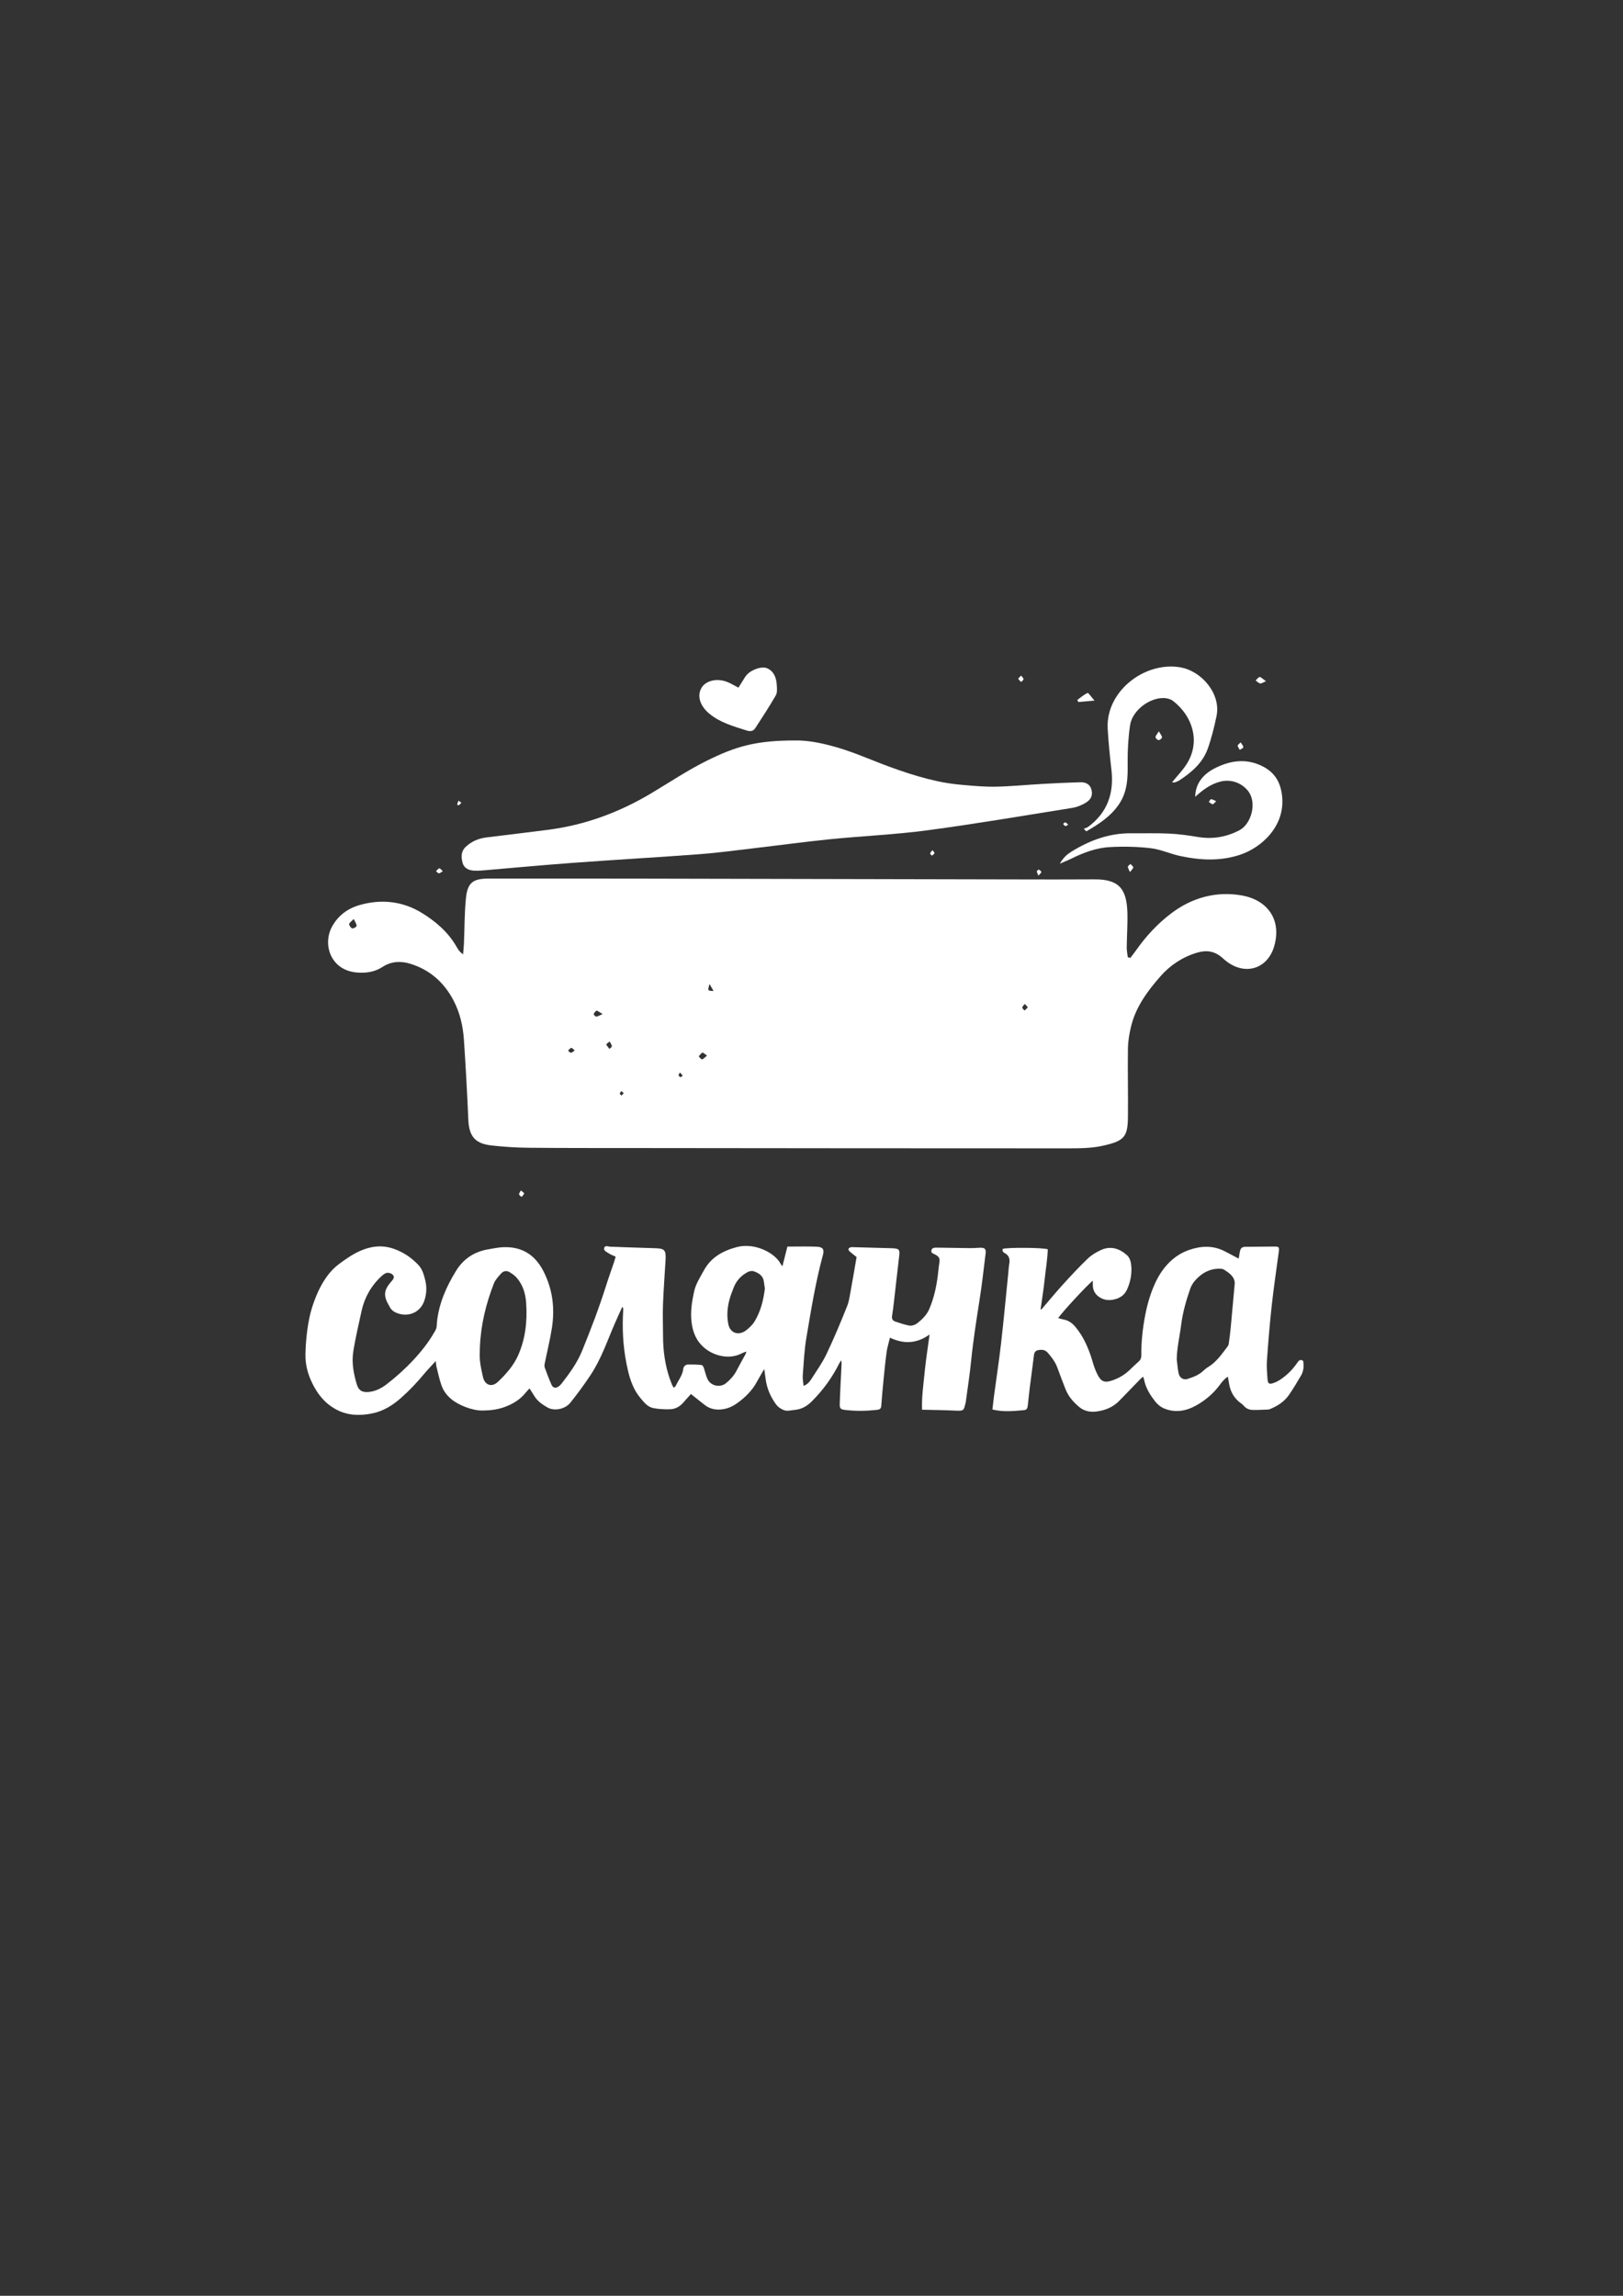 <?xml version="1.0" encoding="UTF-8"?> <svg xmlns="http://www.w3.org/2000/svg" xmlns:xlink="http://www.w3.org/1999/xlink" version="1.1" id="Слой_1" x="0px" y="0px" viewBox="0 0 595.28 841.89" style="enable-background:new 0 0 595.28 841.89;" xml:space="preserve"><rect x="0" y="0" width="595.28" height="841.89" fill="#333333" stroke="none"/> <style type="text/css"> .st0{fill:#FFFFFF;} </style> <g> <g> <g> <path class="st0" d="M358.81,457.59c-1.12,0.09-2.25,0.12-3.38,0.11c-3.92-0.05-7.83-0.14-11.75-0.18 c-0.85-0.01-1.87,0-2.08,1.05c-0.19,0.99,0.8,1.15,1.47,1.52c1.42,0.79,1.7,1.38,1.47,2.96c-0.13,0.87-0.25,1.74-0.34,2.62 c-0.49,4.9-1.37,9.72-3.34,14.32c-0.91,2.11-2.47,3.71-4.27,5.14c-0.96,0.76-2.14,1.18-3.34,0.93c-1.67-0.35-3.3-0.9-4.91-1.45 c-1.01-0.34-1.31-1.09-1.14-2.13c0.3-1.8,0.51-3.62,0.72-5.43c0.64-5.51,1.23-11.02,1.89-16.52c0.27-2.26-0.01-2.65-2.44-2.78 c-0.2-0.01-0.4-0.01-0.6-0.02c-4.51-0.12-9.03-0.25-13.54-0.37c-0.4-0.01-0.82-0.07-1.19,0.03c-0.33,0.09-0.76,0.34-0.84,0.6 c-0.07,0.25,0.17,0.69,0.41,0.91c0.81,0.72,1.68,1.37,2.57,2.07c-0.69,3.98-1.33,7.83-2.04,11.67c-0.4,2.16-0.65,4.41-1.47,6.44 c-2.35,5.88-4.8,11.74-7.53,17.47c-1.55,3.25-3.7,6.25-5.66,9.32c-0.59,0.93-1.35,1.79-2.73,2.36c-0.13-1.37-0.41-2.56-0.32-3.73 c0.35-4.58,0.54-9.2,1.3-13.72c1.73-10.25,3.37-20.52,6.11-30.59c0.55-2.03-0.04-2.92-2.28-3.01c-3.51-0.15-7.03-0.04-10.76-0.04 c-0.57,2.24-1.15,4.54-1.83,7.22c-0.37-0.51-0.54-0.69-0.65-0.89c-2.11-4.07-9.53-7.88-16.08-6.15 c-5.17,1.37-9.49,3.81-12.06,8.53c-1.37,2.52-2.98,4.93-3.59,7.74c-0.81,3.7-1.41,7.41-0.95,11.24c0.45,3.71,1.73,6.94,4.74,9.47 c3.5,2.94,9.19,4.43,13.85,1.91c0.41-0.22,0.89-0.34,1.54-0.58c-0.17,0.5-0.22,0.75-0.33,0.96c-1.09,2.01-2.24,4-3.28,6.03 c-0.92,1.8-2.26,3.26-3.81,4.56c-2.3,1.91-5.89,1.02-6.98-1.73c-0.44-1.11-0.75-2.27-1.09-3.41c-0.2-0.69-0.41-1.45-1.27-1.52 c-1.51-0.13-3.03-0.16-4.54-0.14c-1.09,0.01-1.76,0.71-1.87,1.66c-0.28,2.35-1.84,4.15-2.77,6.22c-0.1,0.23-0.42,0.38-0.73,0.64 c-0.26-0.46-0.48-0.77-0.62-1.12c-0.29-0.7-0.56-1.41-0.81-2.13c-1.75-5.07-2.47-10.29-2.48-15.62 c-0.01-3.9-0.17-7.81-0.02-11.71c0.21-5.53,0.64-11.06,0.96-16.59c0.04-0.63,0.02-1.26-0.05-1.89c-0.13-1.13-0.66-1.7-1.83-1.93 c-0.64-0.13-1.32-0.15-1.98-0.17c-3.59-0.12-7.17-0.23-10.76-0.35c-1.86-0.06-3.72-0.18-5.58-0.2c-0.8-0.01-1.93-0.65-2.31,0.39 c-0.37,1.02,0.83,1.47,1.53,1.96c0.77,0.54,1.72,0.86,2.66,1.3c-0.21,0.71-0.36,1.31-0.56,1.9c-0.99,2.93-2.05,5.85-2.98,8.8 c-2.55,8.09-5.58,16-8.79,23.87c-1.8,4.41-4.59,8.21-7.51,11.97c-0.27,0.35-0.6,0.68-0.96,0.96c-1.08,0.86-2.17,0.72-2.72-0.51 c-0.93-2.08-1.72-4.21-2.5-6.35c-0.16-0.44-0.1-0.99,0-1.46c0.88-4.38,1.97-8.73,2.65-13.14c1.09-7.12,0.27-14.02-3.07-20.62 c-3.13-6.19-8.09-9.27-15.13-8.88c-1.78,0.1-3.54,0.49-5.31,0.79c-5.16,0.89-9.05,3.62-11.64,7.83 c-3.64,5.91-6.39,12.15-7.05,19.08c-0.12,1.28,0.14,1.9-1.11,3.75c-3.9,6.85-11.03,14-17.42,18.87 c-1.81,1.38-3.85,2.43-6.24,2.73c-2.48,0.31-3.91-0.43-4.61-2.77c-1.16-3.89-1.92-7.87-1.3-11.93c0.67-4.42,2.1-10.65,3.06-15.02 c1.08-4.91,3.51-9.21,7.33-12.75c0.42-0.39,0.9-0.76,1.42-1.02c0.81-0.41,2.14-0.09,2.72,0.57c0.57,0.65,0.48,1.26-0.34,2.17 c-3.06,3.41-3.27,5.46-0.93,9.36c0.07,0.11,0.12,0.22,0.18,0.34c0.62,1.12,1.62,1.81,2.85,2.23c4.21,1.44,8.29-0.44,9.73-4.48 c0.89-2.51,1.02-5.12,0.39-7.64c-0.5-1.99-1.03-4.07-2.56-5.66c-2.53-2.64-5.43-4.66-9.08-5.91c-4.35-1.49-8.43-0.9-12.33,0.84 c-2.73,1.23-5.24,2.98-7.64,4.76c-1.65,1.22-3.13,2.76-4.33,4.39c-2.64,3.59-4.33,7.63-5.65,11.81 c-1.54,4.9-2.24,11.74-2.35,16.78c-0.08,3.74,0.78,7.19,2.42,10.58c1.93,3.99,4.46,7.32,8.56,9.63 c4.33,2.44,8.91,2.53,13.49,1.61c4.06-0.81,7.55-2.98,10.61-5.71c3.35-2.99,5.79-5.56,9.19-9.66c1.98-2.2,3.52-3.84,3.52-3.84 c0.07,0.33,0.14,1.6,0.21,1.85c0.62,2.37,1.08,4.8,1.91,7.11c1.46,4.05,4.85,6.4,8.84,7.92c1.94,0.74,4.12,1.29,6.18,1.27 c2.67-0.03,5.35-0.29,7.98-1.24c3.16-1.14,5.8-2.74,7.83-5.27c0.42-0.52,0.89-1,1.44-1.61c0.66,1.04,1.22,1.88,1.74,2.75 c1.16,1.94,3.01,3.2,4.94,4.29c2.45,1.37,6.4,0.58,8.3-1.79c2.61-3.25,5.07-6.62,7.37-10.08c3.97-5.94,6.18-12.66,9-19.11 c0.85-1.95,1.74-3.88,2.68-5.96c0.21,0.31,0.31,0.4,0.32,0.5c0.02,0.31,0.03,0.63,0.01,0.94c-0.39,6.44-0.07,12.83,1.17,19.18 c0.9,4.61,2.04,9.11,5.22,12.89c1.29,1.53,2.57,3.21,4.69,3.62c1.99,0.39,4.08,0.47,6.11,0.42c1.84-0.05,3.44-0.89,4.67-2.24 c1.03-1.15,2.06-2.3,2.99-3.35c1.69,1.34,3.39,2.73,5.12,4.06c2.05,1.57,4.39,1.92,6.96,1.46c1.89-0.34,3.51-1.17,4.99-2.24 c2.94-2.12,5.43-4.62,7.13-7.77c0.8-1.49,1.68-2.93,2.69-4.68c0.2,1.46,0.36,2.57,0.51,3.69c0.45,3.38,1.75,6.44,3.78,9.24 c0.66,0.91,1.51,1.51,2.56,2.01c1.48,0.7,2.85,0.17,4.28,0.06c2.62-0.22,4.6-1.42,6.36-3.18c4.1-4.11,7.44-8.7,9.98-13.81 c0.21-0.41,0.49-0.79,0.74-1.18c0.22,0.78,0.14,1.46,0.11,2.15c-0.22,4.58-0.49,9.17-0.63,13.75c-0.06,1.89,0.34,2.1,2.29,2.32 c3.78,0.42,7.55,0.35,11.32-0.06c1-0.11,1.55-0.41,1.62-1.48c0.21-3.08,0.5-6.15,0.8-9.22c0.35-3.5,0.68-7.01,1.16-10.5 c0.23-1.72,0.78-3.39,1.23-5.28c5.19,2.49,9.96,2.13,14.53-1.17c-0.64,4.82-1.38,9.35-1.82,13.91 c-0.44,4.54-1.12,9.08-0.94,13.68c4.25,0.11,8.23,0.14,12.2,0.33c3.31,0.16,3.07-0.1,3.81-3.01c0.05-0.18,0.06-0.37,0.08-0.56 c0.64-4.81,1.4-9.6,1.88-14.42c0.76-7.59,1.95-15.11,3.12-22.64c0.87-5.54,1.51-11.1,2.18-16.67 C361.8,457.86,361.19,457.4,358.81,457.59z M190.05,496.99c-1.67,3.79-4.41,6.87-7.41,9.73c-2.24,2.14-4.81,1.27-5.49-1.73 c-0.44-1.96-0.89-3.94-1.11-5.94c-0.18-1.68-0.04-3.39-0.04-4.77c0.32-8.37,2.22-16.11,5.15-23.63c0.53-1.36,1.66-2.55,2.67-3.68 c0.79-0.88,1.96-1.14,3.06-0.47c0.93,0.56,1.87,1.2,2.57,1.99c2.41,2.71,3.32,6.03,3.54,9.44 C193.42,484.46,192.75,490.88,190.05,496.99z M276.79,484.53c-0.77,1.27-1.94,2.42-3.17,3.34c-2.73,2.06-5.81,1.01-6.48-2.25 c-0.57-2.79-0.42-5.65,0.25-8.43c0.41-1.71,1.05-3.37,1.7-5.02c0.98-2.51,2.73-4.45,5.22-5.73c0.58-0.3,1.46-0.47,2.05-0.28 c1.88,0.62,3.48,1.61,3.79,3.72c0.13,0.87,0.26,1.74,0.39,2.63C280.02,476.72,279.04,480.82,276.79,484.53z"></path> </g> <g> <path class="st0" d="M477.97,499.06c-1.01-0.74-1.59-0.16-2.15,0.66c-1.71,2.51-3.79,4.57-6.19,6.17 c-0.89,0.59-1.87,1.08-2.87,1.38c-1.28,0.39-1.75,0.02-1.86-1.51c-0.17-2.32-0.38-4.67-0.21-6.97c0.48-6.71,1.02-13.42,1.76-20.1 c0.72-6.55,1.7-13.06,2.57-19.59c0.23-1.74,0.08-1.98-1.5-1.98c-3.52,0.01-7.04,0.06-10.57,0.09c-1.56,0.02-1.99,0.47-2.28,2.28 c-0.12,0.75-0.25,1.5-0.35,2.06c-1.83-0.97-3.5-1.88-5.2-2.74c-4.31-2.2-8.76-1.93-13.08-0.41c-5.51,1.94-9.6,6.25-12.27,11.95 c-1.69,3.62-2.9,7.66-3.68,11.67c-0.96,4.89-1.53,9.91-1.48,14.97c0.01,0.98-0.25,1.67-0.92,2.26c-1.09,0.96-2.16,1.95-3.2,2.98 c-2.04,2.01-4.38,3.31-6.97,4.12c-2.31,0.72-3.64,0.3-4.88-2.09c-0.75-1.44-1.35-3.02-1.81-4.62c-1.39-4.84-3.27-9.32-6.39-13.06 c-1.24-1.48-2.64-2.41-4.4-2.72c-0.62-0.11-1.23-0.32-1.91-0.5c1.2-1.94,11.1-12.63,12.69-13.71c0,0.56,0,1.05,0,1.55 c0.02,2.1,0.93,3.53,2.51,4.53c2.02,1.28,4.14,1.23,6.24,0.53c1.62-0.54,3.01-1.62,3.81-3.4c1.15-2.56,1.75-5.32,1.58-8.2 c-0.1-1.69-0.43-3.38-1.75-4.51c-2.87-2.46-6.03-3.31-9.41-1.75c-1.71,0.79-3.45,1.8-4.85,3.15c-3.2,3.07-6.25,6.36-9.26,9.67 c-2.61,2.88-5.09,5.91-7.64,8.87c-0.06,0.07-0.2,0.06-0.39,0.1c0.51-3.68,1.11-7.31,1.49-10.97c0.39-3.71,1.04-7.4,1.15-11.1 c-1.95-0.64-14.48-0.71-16.51-0.16c-0.3,1.09,0.37,1.35,0.88,1.65c1.38,0.81,1.81,2.05,1.52,3.76c-0.21,1.23-0.27,2.5-0.4,3.75 c-0.86,8.44-1.64,16.89-2.6,25.31c-0.74,6.48-1.73,12.93-2.6,19.4c-0.22,1.65-0.39,3.32-0.59,5.05 c3.94,0.96,7.72,0.58,11.49,0.24c1.08-0.1,1.34-0.51,1.5-1.86c0.25-2.12,0.43-4.25,0.7-6.36c0.5-3.98,1.07-7.96,1.54-11.95 c0.13-1.06,0.61-1.64,1.41-1.81c1.33-0.28,2.64-0.27,3.69,0.96c1.4,1.62,2.71,3.3,3.49,5.44c0.95,2.61,1.94,5.21,2.95,7.79 c1.09,2.79,2.95,4.87,5.05,6.62c1.93,1.61,4.21,1.99,6.61,1.63c3.02-0.45,5.78-1.53,8.08-3.88c2.63-2.68,5.23-5.39,7.85-8.09 c0.26-0.26,0.55-0.47,0.92-0.77c0.15,0.46,0.27,0.75,0.33,1.05c0.62,3.19,2.28,5.71,4.11,8.06c0.81,1.05,1.93,1.97,3.07,2.46 c4.1,1.79,8.17,1.1,11.98-1.04c3.27-1.84,6.22-4.27,8.61-7.51c0.83-1.12,1.71-2.23,2.97-3.02c0.15,0.88,0.3,1.61,0.41,2.35 c0.42,2.8,1.6,5.06,3.58,6.77c0.61,0.53,1.34,0.93,1.86,1.56c0.96,1.15,2.16,1.5,3.43,1.52c1.81,0.03,3.63-0.08,5.45-0.15 c0.27-0.01,0.55-0.09,0.8-0.19c2.68-1.12,5.15-2.65,6.93-5.24c1.56-2.27,2.99-4.67,4.4-7.07 C478.14,502.78,478.3,500.93,477.97,499.06z M452.85,470.93c-0.5,5.37-0.96,10.75-1.47,16.13c-0.17,1.81-0.42,3.61-0.66,5.41 c-0.06,0.42-0.17,0.89-0.4,1.2c-2.15,2.86-4.2,5.84-7.21,7.64c-0.63,0.37-1.22,0.86-1.77,1.38c-1.7,1.61-3.76,2.32-5.82,3 c-1.42,0.47-2.86-0.4-3.22-2.04c-0.37-1.69-0.48-3.45-0.7-5.18c0.07-4.29,1.09-8.38,1.61-12.54c0.58-4.64,1.85-9.05,3.35-13.37 c0.39-1.13,1.08-2.22,1.85-3.07c2.59-2.9,5.71-4.42,9.38-4.22c0.42,0.02,0.89,0.13,1.24,0.37c0.89,0.59,1.83,1.17,2.57,1.97 C452.39,468.46,452.98,469.53,452.85,470.93z"></path> </g> </g> <g> <g> <path class="st0" d="M455.53,328.38c-9.21-1.64-18.19,0.66-25.95,6.55c-5,3.8-9.18,8.31-12.78,13.4c-0.7,1-1.46,1.95-2.2,2.93 c-0.32-0.07-0.64-0.15-0.95-0.22c-0.14-1.19-0.4-2.37-0.39-3.56c0.04-4.26,0.36-8.52,0.24-12.78 c-0.24-8.93-3.26-12.3-12.15-12.23c-9.56,0.07-19.11,0.04-28.67,0.02c-45.86-0.09-91.73-0.21-137.59-0.29 c-18.6-0.04-37.19-0.02-55.79-0.02c-5.84,0-7.83,1.47-8.41,7.23c-0.55,5.51-0.49,11.08-0.73,16.62 c-0.06,1.31-0.21,2.62-0.31,3.94c-1.32-0.93-1.9-1.9-2.46-2.89c-3.05-5.31-7.67-9.24-12.68-12.31c-6.94-4.25-14.7-5.18-22.74-2.9 c-4.49,1.28-7.9,3.84-10.13,7.83c-3.64,6.51-0.66,16.02,8.88,16.91c3.4,0.31,6.64-0.1,9.64-2.06c3.09-2.01,6.54-2.23,10.06-1.15 c7.18,2.19,12.36,6.77,15.85,13.34c2.4,4.53,3.53,9.44,3.88,14.49c0.67,9.78,1.19,19.58,1.62,29.37c0.27,6.07,2.43,8.78,8.5,9.45 c4.48,0.5,8.99,0.8,13.49,0.84c12.66,0.13,25.32,0.1,37.98,0.11c53.1,0.05,106.2,0.12,159.3,0.11c4.49,0,9.1,0.02,13.43-0.95 c7.78-1.73,9.15-3.16,9.23-10.44c0.1-8.39-0.13-16.78,0-25.17c0.04-2.8,0.53-5.65,1.21-8.38c1.76-7.08,6.04-12.81,10.72-18.15 c3.52-4.02,7.98-6.99,13.15-8.58c3.6-1.11,6.7-0.85,9.89,2.1c7.21,6.64,16.19,4.14,18.68-4.56 C470.2,337.09,464.7,330.01,455.53,328.38z M129.19,340.44c-0.51-0.14-1.14-1.04-1.11-1.57c0.03-0.51,0.83-0.98,1.67-1.87 c0.51,1.13,1.07,1.84,1.05,2.54C130.79,339.88,129.64,340.57,129.19,340.44z M209.4,386.05c-0.36-0.01-0.71-0.51-1.06-0.79 c0.4-0.36,0.74-0.87,1.2-1c0.25-0.07,0.69,0.51,1.25,0.96C210.18,385.61,209.78,386.06,209.4,386.05z M218.71,372.8 c-0.32,0.02-1.01-0.7-0.95-0.91c0.15-0.5,0.58-1.01,1.04-1.27c0.2-0.11,0.74,0.38,2.24,1.23 C219.86,372.36,219.29,372.77,218.71,372.8z M223.52,384.64c-0.4-0.53-0.87-1.03-1.15-1.62c-0.06-0.12,0.63-0.58,1.22-1.11 c0.39,0.76,0.8,1.25,0.84,1.77C224.44,383.98,223.84,384.32,223.52,384.64z M227.95,401.76c-0.22-0.25-0.6-0.49-0.62-0.76 c-0.02-0.25,0.33-0.53,0.58-0.88c0.36,0.31,0.61,0.54,0.87,0.77C228.51,401.17,228.23,401.46,227.95,401.76z M249.62,394.98 c-0.28-0.03-0.63-0.38-0.73-0.67c-0.07-0.19,0.24-0.51,0.49-1c0.44,0.47,0.73,0.79,1.03,1.1 C250.14,394.63,249.86,395.01,249.62,394.98z M257.51,388.46c-0.32,0.07-0.82-0.67-1.24-1.05c0.44-0.49,0.81-1.16,1.36-1.39 c0.28-0.12,0.89,0.54,1.68,1.07C258.54,387.72,258.08,388.34,257.51,388.46z M260.25,360.85c0.46,0.81,0.93,1.62,1.46,2.56 C259.5,363.33,259.5,363.33,260.25,360.85z M375.77,370.57c-0.29-0.36-0.79-0.71-0.81-1.09c-0.02-0.36,0.47-0.74,0.9-1.33 c0.5,0.58,1.13,1.08,1.05,1.25C376.69,369.86,376.17,370.19,375.77,370.57z"></path> </g> <g> <path class="st0" d="M174.06,319.28c0.9,0.03,1.81,0.01,2.71-0.06c11.19-0.94,22.37-2,33.57-2.82 c15.45-1.14,30.91-2.01,46.36-3.17c6.56-0.49,13.08-1.39,19.62-2.15c9.36-1.09,18.69-2.37,28.06-3.32 c11.94-1.2,23.96-1.7,35.84-3.29c17.77-2.37,35.44-5.4,53.15-8.22c1.49-0.24,2.98-0.85,4.33-1.57c2.39-1.27,3.17-2.87,2.64-5.03 c-0.52-2.12-2.17-2.84-4.1-2.79c-4.63,0.13-9.26,0.35-13.88,0.61c-5.66,0.32-11.32,0.89-16.98,1.01 c-4.12,0.09-8.25-0.28-12.37-0.65c-3.07-0.27-6.16-0.69-9.17-1.35c-9.48-2.05-18.52-5.55-27.49-9.14 c-8.85-3.54-17.87-5.91-24.51-5.8c-14.55-0.04-22.01,2.17-32.66,7.46c-7.03,3.49-13.6,7.9-20.36,11.93 c-11.67,6.96-24.16,11.59-37.66,13.35c-7.55,0.99-15.11,1.87-22.67,2.8c-2.89,0.36-5.46,1.41-7.63,3.42 c-1.78,1.65-1.75,3.7-1.24,5.73C170.17,318.43,171.95,319.21,174.06,319.28z"></path> </g> <g> <path class="st0" d="M399.12,303.21c-0.46,0.34-1.07,0.47-1.61,0.7c0.3,0.32,0.6,0.64,0.91,0.96c4.51-2.61,8.86-5.38,11.94-9.86 c3.21-4.66,3.31-9.83,3.24-15.2c-0.06-4.61,0.22-9.27,0.88-13.84c0.78-5.39,7.13-10.24,12.59-9.98c1.09,0.05,2.36,0.41,3.2,1.07 c7.17,5.57,9.97,14.72,5.27,22.64c-1.53,2.58-3.73,4.77-5.65,7.17c0.29,0.02,0.68,0.14,1,0.04c0.61-0.19,1.22-0.44,1.75-0.79 c4.5-2.95,8.52-6.43,10.36-11.63c1.37-3.86,2.36-7.89,3.2-11.9c1.69-8.07-5.38-16.59-13.46-17.9 c-10.9-1.77-22.74,5.65-25.78,16.35c-0.55,1.95-0.81,4.08-0.69,6.1c0.29,5,0.78,10,1.36,14.98 C408.66,290.76,406.26,297.93,399.12,303.21z"></path> </g> <g> <path class="st0" d="M445.3,281.87c-3.87,2.03-6.87,5.36-6.92,10.33c2.8-2.56,5.65-4.68,9.27-5.59 c3.83-0.96,7.68,0.45,10.03,3.34c3.57,4.39,1.21,12.28-3.1,14.52c-4.92,2.55-9.93,3.35-15.35,2.44 c-3.43-0.58-6.9-1.05-10.36-1.22c-4.62-0.22-9.26-0.07-13.89-0.12c-8.01-0.09-15.19,2.53-21.9,6.67 c-1.55,0.96-2.99,2.08-4.34,4.47c1.86-0.81,2.93-1.21,3.94-1.71c4.54-2.26,9.29-4.09,14.35-4.36c4.98-0.27,10.04-0.18,14.99,0.4 c3.67,0.43,7.17,2.08,10.82,2.86c7.4,1.58,14.82,1.99,22.17-0.51c7.63-2.59,16.53-10.42,15.21-21.67 c-0.58-4.97-2.74-8.49-7.12-10.7C457.03,277.92,450.93,278.91,445.3,281.87z"></path> </g> <g> <path class="st0" d="M260.25,261.78c4.02,3.28,8.86,4.59,13.65,6.11c1.31,0.41,2.38,0.25,3.08-0.82c2.6-3.98,5.2-7.97,7.57-12.08 c0.58-1.01,0.43-2.52,0.35-3.79c-0.15-2.54-0.93-4.89-3.41-6.09c-1.96-0.95-5.93,0.41-7.69,2.48c-0.58,0.68-1.01,1.49-1.49,2.25 c-0.48,0.74-0.95,1.49-1.48,2.33c-1.51-0.78-2.8-1.61-4.22-2.14c-3.81-1.43-7.85-0.39-9.36,2.29 C255.57,255.31,256.83,258.99,260.25,261.78z"></path> </g> <g> <path class="st0" d="M401.43,256.91c-1.22-1.39-2.24-2.93-2.52-2.8c-1.37,0.61-2.54,1.67-3.78,2.57c0.13,0.25,0.26,0.5,0.39,0.75 C397.19,257.27,398.87,257.13,401.43,256.91z"></path> </g> <g> <path class="st0" d="M426.19,270.39c-0.03-0.6-0.57-1.17-1.14-2.21c-0.62,1-1.18,1.55-1.23,2.14c-0.03,0.36,0.73,1.08,1.15,1.09 C425.4,271.42,426.21,270.74,426.19,270.39z"></path> </g> <g> <path class="st0" d="M464.35,249.81c-1.45-1-2.01-1.65-2.34-1.55c-0.56,0.18-0.99,0.82-1.47,1.26c0.55,0.39,1.05,0.99,1.65,1.09 C462.71,250.7,463.31,250.22,464.35,249.81z"></path> </g> <g> <path class="st0" d="M456.02,274.01c0.04-0.48-0.51-1.01-0.97-1.78c-0.53,0.56-1.13,0.92-1.1,1.21c0.06,0.53,0.49,1.02,0.77,1.53 C455.19,274.65,455.99,274.36,456.02,274.01z"></path> </g> <g> <path class="st0" d="M413.69,317.86c-0.03,0.49,0.36,1.01,0.76,1.95c0.62-0.85,1.21-1.31,1.19-1.75 c-0.02-0.43-0.66-0.82-1.03-1.23C414.28,317.17,413.71,317.5,413.69,317.86z"></path> </g> <g> <path class="st0" d="M374.55,250.09c0.3-0.35,0.81-0.67,0.84-1.04c0.03-0.35-0.45-0.73-0.84-1.31c-0.5,0.54-1.13,1-1.05,1.18 C373.68,249.37,374.18,249.7,374.55,250.09z"></path> </g> <g> <path class="st0" d="M446.08,293.8c-0.88-0.36-1.4-0.73-1.9-0.72c-0.28,0.01-0.54,0.66-0.8,1.02c0.47,0.29,0.91,0.74,1.42,0.82 C445.05,294.97,445.43,294.4,446.08,293.8z"></path> </g> <g> <path class="st0" d="M191.04,436.55c-0.33,0.66-0.73,1.1-0.66,1.44c0.08,0.36,0.61,0.63,0.94,0.94c0.33-0.42,0.79-0.81,0.92-1.28 C192.29,437.45,191.63,437.06,191.04,436.55z"></path> </g> <g> <path class="st0" d="M162.4,319.46c-0.58-0.5-1.05-1.13-1.26-1.05c-0.48,0.17-0.83,0.69-1.23,1.07c0.36,0.27,0.71,0.75,1.08,0.77 C161.37,320.27,161.77,319.84,162.4,319.46z"></path> </g> <g> <path class="st0" d="M380.3,319.53c-0.01,0.39,0.26,0.79,0.57,1.59c0.56-0.69,1.08-1.04,1.05-1.36 c-0.02-0.32-0.54-0.68-0.92-0.85C380.87,318.85,380.3,319.3,380.3,319.53z"></path> </g> <g> <path class="st0" d="M168.25,295.33c0.36-0.27,0.66-0.63,0.98-0.96c-0.27-0.19-0.54-0.38-1.06-0.75 c-0.22,0.57-0.4,0.96-0.49,1.37C167.67,295.07,168.18,295.38,168.25,295.33z"></path> </g> <g> <path class="st0" d="M391.79,302.37c-0.57-0.44-0.84-0.8-1.1-0.8c-0.26,0-0.52,0.38-0.78,0.59c0.29,0.28,0.54,0.68,0.88,0.78 C391.01,303,391.36,302.63,391.79,302.37z"></path> </g> <g> <path class="st0" d="M341.85,313.78c0.32-0.31,0.74-0.57,0.92-0.95c0.07-0.14-0.37-0.54-0.77-1.08 c-0.38,0.52-0.77,0.85-0.85,1.24C341.1,313.19,341.6,313.51,341.85,313.78z"></path> </g> </g> </g> </svg> 